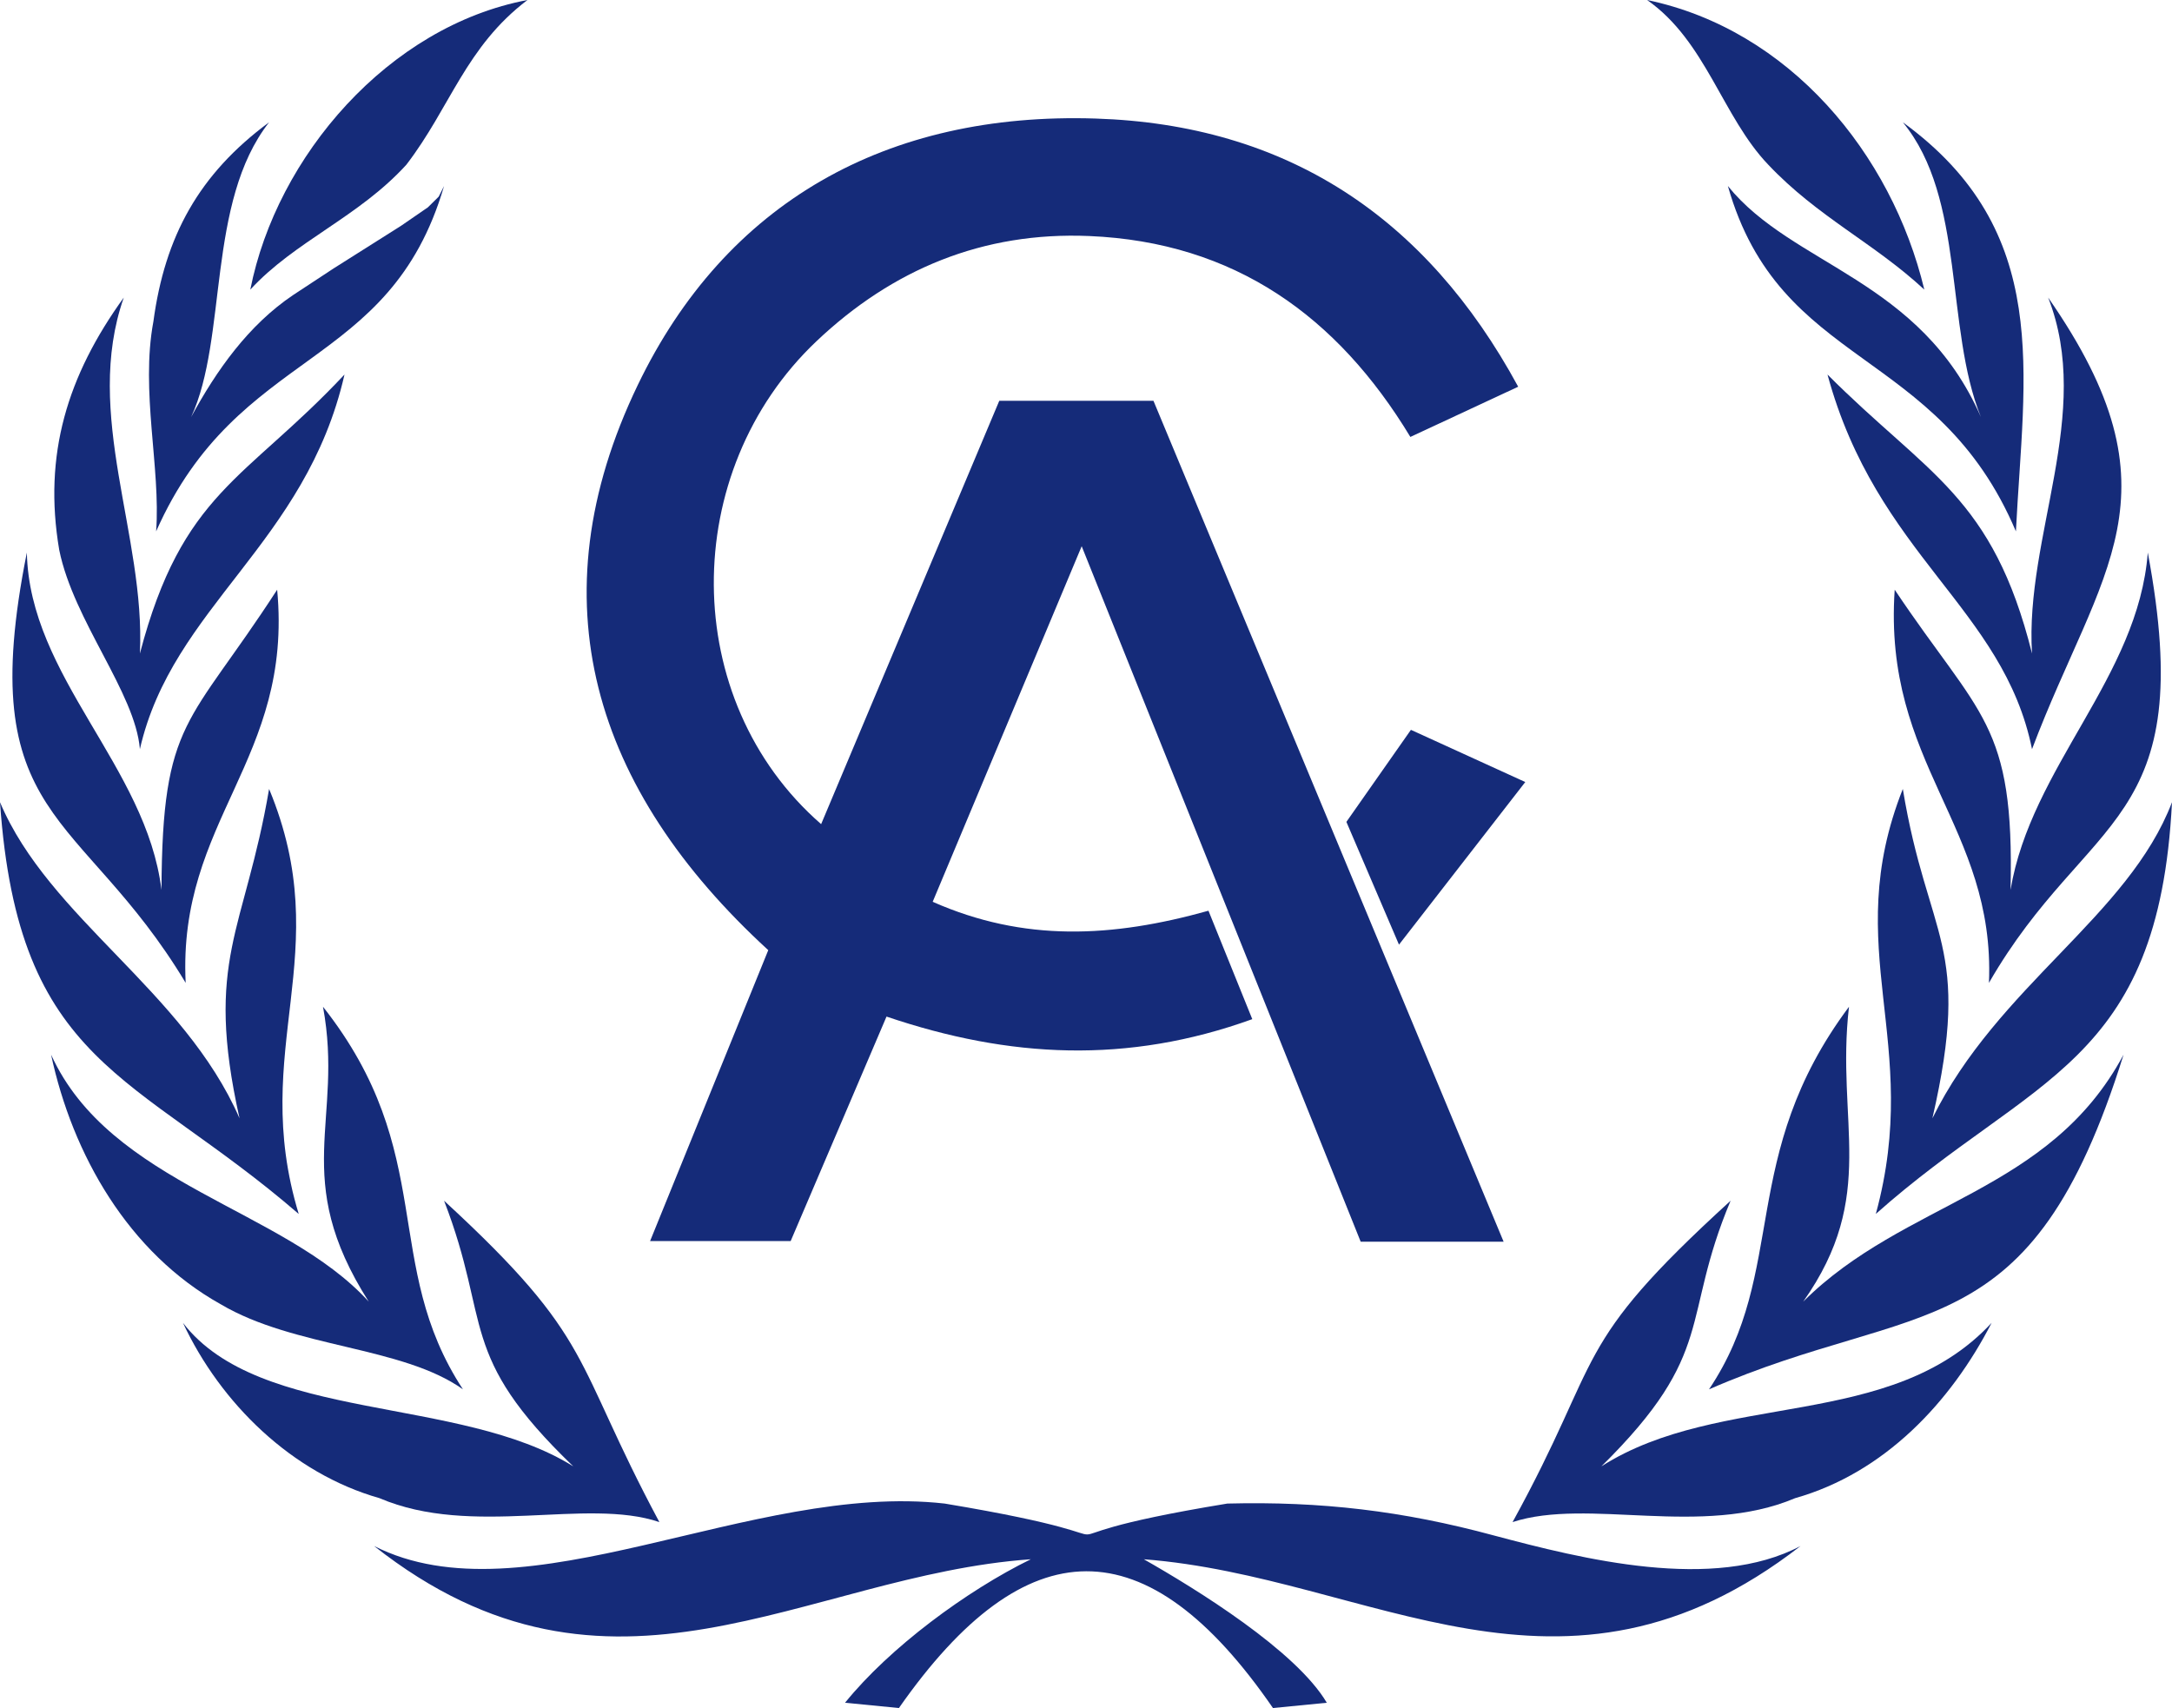 <?xml version="1.0" encoding="utf-8"?>
<!-- Generator: Adobe Illustrator 16.0.0, SVG Export Plug-In . SVG Version: 6.00 Build 0)  -->
<!DOCTYPE svg PUBLIC "-//W3C//DTD SVG 1.1//EN" "http://www.w3.org/Graphics/SVG/1.1/DTD/svg11.dtd">
<svg version="1.1" id="Layer_1" xmlns="http://www.w3.org/2000/svg" xmlns:xlink="http://www.w3.org/1999/xlink" x="0px" y="0px"
	 width="445.058px" height="350px" viewBox="0 0 445.058 350" enable-background="new 0 0 445.058 350" xml:space="preserve">
<path fill="#152B79" d="M308.101,254.441h-29.288c-18.687-46.592-37.354-93.124-57.167-142.51
	c-10.862,25.919-20.525,48.983-30.533,72.861c18.711,8.271,36.76,7.354,56.51,1.829c2.938,7.264,5.809,14.371,8.979,22.218
	c-25.608,9.246-49.756,8.003-74.948-0.528c-6.604,15.467-13.129,30.738-19.641,46h-28.805c8.439-20.778,16.28-40.074,24.216-59.611
	c-35.97-32.971-47.917-71.813-26.746-115.791c18.032-37.46,51.01-55.996,93.833-54.618c38.998,1.257,67.645,20.058,86.576,54.952
	c-7.625,3.55-14.492,6.748-22.094,10.291c-14.937-24.704-36.02-39.916-65.809-41.17c-21.776-0.918-40.33,6.823-55.873,21.545
	c-28.212,26.719-28.227,73.541,0.944,98.97c12.186-28.969,24.234-57.596,36.506-86.757h31.587
	C260.173,139.323,283.901,196.314,308.101,254.441"/>
<path fill="#152B79" d="M289.106,149.555c7.208,3.289,14.074,6.422,23.433,10.695c-8.783,11.309-16.621,21.407-25.877,33.323
	c-4.406-10.285-7.623-17.796-10.777-25.159C280.376,162.002,284.462,156.178,289.106,149.555"/>
<path fill="#152B79" d="M354.054,38.115c10.68,37.596,42.896,32.76,59.02,70.77c1.635-32.471,7.631-61.423-23.168-83.826
	c12.857,15.619,8.605,42.079,15.994,60.398C393.474,57.104,367.343,54.572,354.054,38.115"/>
<path fill="#152B79" d="M83.266,33.753C92.287,21.992,95.412,9.609,108.083,0C79.649,5.37,56.686,31.982,51.291,59.344
	C60.425,49.402,73.438,44.535,83.266,33.753"/>
<path fill="#152B79" d="M388.238,120.84c-2.459,35.795,20.629,48.438,19.313,80.561c20.215-35.078,43.104-31.831,32.547-88.171
	c-1.932,25.5-23.938,43.957-28.125,69.125C412.804,148.002,405.712,146.996,388.238,120.84"/>
<path fill="#152B79" d="M445.056,164.385c-8.916,23.368-35.738,37.641-49.094,64.774c8.219-35.753-0.961-36.513-6.061-67.493
	c-13.023,32.887,4.107,51.732-5.531,87.088C416.283,220.329,442.337,218.439,445.056,164.385"/>
<path fill="#152B79" d="M416.376,133.914c-8.086-32.277-21.314-36.53-41.912-57.168c10.074,37.109,36.023,47.77,41.912,76.767
	c13.922-36.864,31.432-52.132,3.305-92.536C429.001,84.727,414.861,109.967,416.376,133.914"/>
<path fill="#152B79" d="M70.591,76.748c-20.445,21.779-33.222,24.038-41.925,57.166c1.162-24.271-11.697-48.977-3.303-72.938
	C13.789,76.993,8.826,93.188,12.134,112.683c2.951,14.579,15.575,29.237,16.531,40.826C35.313,124.303,62.664,111.463,70.591,76.748
	"/>
<path fill="#152B79" d="M56.792,120.84c-18.127,27.986-23.537,26.449-23.705,61.514C29.999,157.032,6.03,138.717,5.503,113.23
	c-11.079,55.347,11.004,52.328,32.543,88.172C36.379,167.999,60.068,155.722,56.792,120.84"/>
<path fill="#152B79" d="M306.07,314.629c-18.605-5.033-35.357-7.01-54.58-6.527c-50.658,8.313-6.553,8.556-57.92,0
	c-39.515-4.467-86.045,24.361-116.92,8.694c48.524,38.251,88.146,5.993,134.567,2.718c-13.075,6.397-28.946,18.104-38.06,29.404
	L184.193,350c26.005-37.198,50.793-37.532,76.646,0l11.031-1.082c-6.304-10.677-26.687-23.261-37.488-29.404
	c46.684,3.598,85.611,35.291,134.568-2.718C351.085,326.236,324.242,319.466,306.07,314.629"/>
<path fill="#152B79" d="M369.49,266.723c15.393-21.794,6.646-36.709,9.381-60.423c-22.871,30.667-12.381,54.082-28.68,78.394
	c43.004-18.775,65.879-7.506,84.945-68.586C419.916,244.549,390.337,245.967,369.49,266.723"/>
<path fill="#152B79" d="M328.134,300.477c23.754-23.427,16.184-29.97,26.479-54.432c-33.195,30.271-25.67,31.293-44.678,65.854
	c15.529-5.062,38.678,3.226,57.902-4.903c18.297-5.179,31.896-19.65,40.256-35.921C387.496,293.325,352.582,284.889,328.134,300.477
	"/>
<path fill="#152B79" d="M135.11,311.898c-18.049-33.703-12.904-37.119-44.12-65.854c9.786,25.272,2.569,31.431,26.475,54.433
	c-23.259-14.565-64.241-8.966-79.974-29.403c7.729,16.499,22.329,30.821,40.271,35.921
	C96.786,315.124,120.104,306.803,135.11,311.898"/>
<path fill="#152B79" d="M61.211,248.756c-10.325-33.961,7.943-53.285-6.071-87.086c-5.005,29.316-13.336,34.9-6.057,67.491
	C37.645,202.975,10.049,188.177,0,164.386C3.757,218.529,27.522,219.656,61.211,248.756"/>
<path fill="#152B79" d="M66.187,206.3c4.328,23.44-6.861,34.954,9.367,60.423c-17.341-19.095-52.973-23.959-65.088-50.615
	c4.387,20.498,15.856,40.613,34.754,51.151c15.129,8.968,37.178,8.571,49.638,17.433C78.023,259.006,89.832,236.281,66.187,206.3"/>
<path fill="#152B79" d="M31.991,108.885c16.875-38.039,47.842-32.594,59-70.771l-1.096,2.183l-2.211,2.184l-5.517,3.797
	l-13.783,8.709l-8.283,5.445c-9.214,6.19-15.75,15.478-20.939,25.026c7.507-16.154,3.122-44.002,15.979-60.4
	C40.736,35.693,33.783,48.456,31.433,65.875C28.759,80.195,32.947,95.887,31.991,108.885"/>
<path fill="#152B79" d="M362.333,33.753c10.15,10.737,21.621,16,31.973,25.591C387.599,31.391,366.599,6.072,337.501,0
	C349.556,8.421,352.923,23.928,362.333,33.753"/>
</svg>
